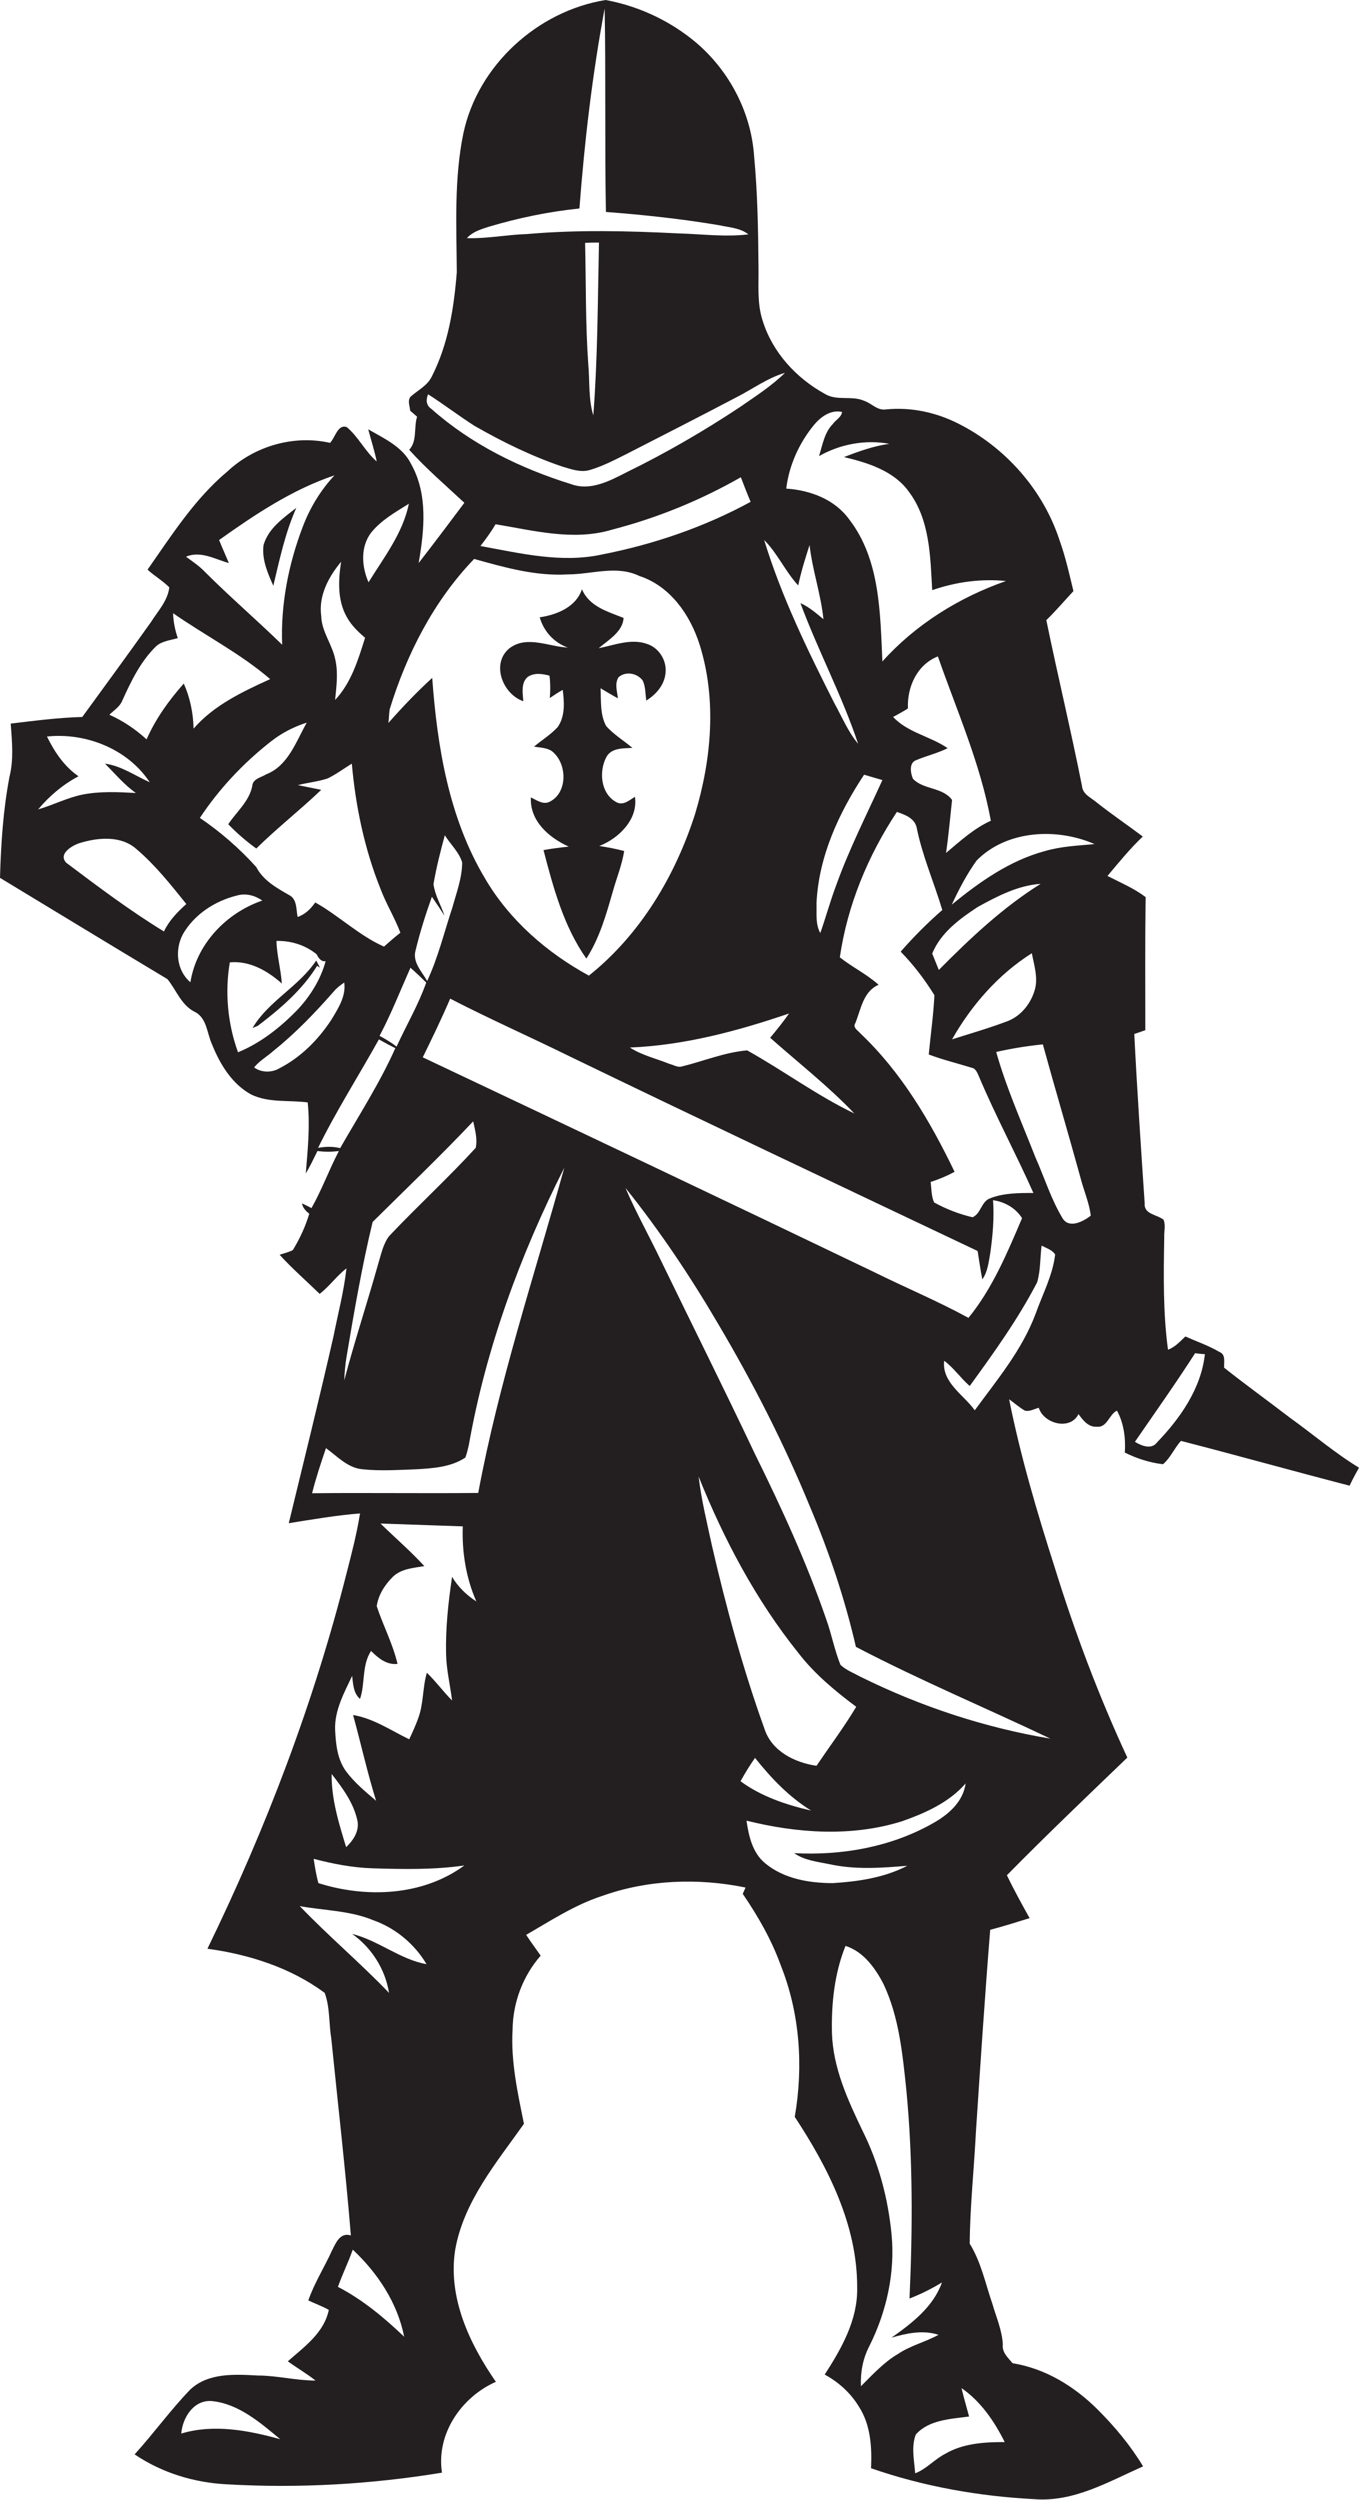 <?xml version="1.0" encoding="utf-8"?>
<!-- Generator: Adobe Illustrator 19.2.0, SVG Export Plug-In . SVG Version: 6.00 Build 0)  -->
<svg version="1.1" id="Layer_1" xmlns="http://www.w3.org/2000/svg" xmlns:xlink="http://www.w3.org/1999/xlink" x="0px" y="0px"
	 viewBox="0 0 431.4 792.5" enable-background="new 0 0 431.4 792.5" xml:space="preserve">
<g>
	<path fill="#231F20" d="M409.1,449.4c-6.9-5.3-14-10.4-20.8-15.8c-0.1-1.8,0.6-4.2-1.5-5c-3.4-2-7.2-3.3-10.8-4.9
		c-1.7,1.6-3.3,3.4-5.5,4.2c-1.6-11.8-1.4-23.7-1.2-35.5c-0.1-1.9,0.5-3.9-0.2-5.7c-2.1-1.7-6.3-1.7-6-5.2
		c-1.2-17.9-2.4-35.8-3.3-53.7c1.2-0.4,2.4-0.8,3.5-1.2c0-14.1-0.1-28.1,0.1-42.2c-3.7-2.8-8-4.6-12.1-6.7
		c3.6-4.3,7.2-8.7,11.2-12.5c-4.8-3.6-9.8-7-14.5-10.7c-1.8-1.6-4.6-2.6-4.8-5.4c-3.5-17.6-7.7-35-11.3-52.5c3-2.9,5.7-6.1,8.6-9.2
		c-1.3-5.4-2.5-10.8-4.4-16.1c-5.2-16-17.2-29.5-32.1-37c-7.1-3.6-15.1-5.3-23-4.5c-2.7,0.4-4.5-1.9-6.8-2.7
		c-4-1.8-8.7,0.1-12.5-2.2c-9.1-5-16.7-13.2-19.8-23.3c-1.8-5.5-1.2-11.4-1.3-17.1c-0.1-11.7-0.3-23.4-1.4-35.1
		c-1-14.5-8.6-28.3-20-37.2C211.3,6,201.9,1.8,192.1,0c-21.6,3.5-40.5,20.7-45.1,42.2c-3,14.5-2.2,29.4-2.1,44.1
		c-0.9,11.3-2.7,22.8-7.9,33c-1.4,3-4.5,4.4-6.8,6.5c-1,1.3-0.2,2.9-0.1,4.4c0.7,0.6,1.5,1.3,2.2,1.9c-1.1,3.5,0.1,7.7-2.5,10.5
		c5.4,6,11.6,11.3,17.5,16.8c-4.8,6.4-9.6,12.8-14.5,19.1c1.8-10.4,3-21.8-2.4-31.4c-2.7-5.5-8.6-8.1-13.6-11
		c0.9,3.4,2,6.8,2.7,10.2c-3.7-3.2-5.8-7.8-9.5-10.9c-2.9-1-3.7,3.4-5.3,5c-11.5-2.6-23.9,1-32.5,9c-10.4,8.7-17.7,20.2-25.4,31.2
		c2.2,2,4.8,3.5,6.9,5.6c-0.5,4.3-3.6,7.5-5.8,11c-7.2,10.1-14.5,20.1-21.8,30.1c-7.6,0.2-15.2,1.2-22.7,2.1
		c0.4,5.6,1,11.3-0.4,16.9C1,256.8,0.3,267.5,0,278.3c17.7,10.7,35.4,21.5,53.1,32.1c2.8,3.4,4.3,8.1,8.5,10.3
		c4.1,1.9,4,6.9,5.7,10.5c2.5,6.2,6.3,12.5,12.4,15.8c5.6,2.7,11.9,1.7,17.9,2.5c0.8,7.5,0,15-0.6,22.5c1.4-2.3,2.5-4.7,3.7-7.1
		c2.2,0.3,4.5,0.3,6.8,0c-3.1,5.9-5.4,12.3-8.7,18.1c-0.7-0.4-2.2-1.1-3-1.5c0.2,1.4,1.2,2.4,2.3,3.3c-1.2,4-3,7.9-5.2,11.5
		c-1.3,0.7-2.8,1-4.2,1.5c4,4.4,8.5,8.3,12.7,12.4c3.1-2.4,5.4-5.7,8.5-8.1c-0.8,7.3-2.7,14.4-4.1,21.5
		c-4.5,19.8-9.4,39.5-14.2,59.3c7.5-1.2,15-2.5,22.6-3.1c-1,6.3-2.6,12.5-4.2,18.7c-10.4,41.2-25.6,81.1-44.2,119.3
		c13.2,1.8,26.4,6,37.2,14c1.7,4.6,1.3,9.8,2.1,14.6c2.1,20.8,4.5,41.5,6.2,62.3c-3.4-1.1-4.8,2.4-6,4.8c-2.4,5.3-5.6,10.3-7.5,15.8
		c2.1,1,4.4,1.8,6.5,3c-1.5,7.3-7.8,11.7-13,16.3c2.9,2.1,6,3.9,8.8,6.1c-6.2,0-12.2-1.6-18.4-1.6c-7.2-0.4-15.6-0.9-21.3,4.4
		c-6.3,6.5-11.6,13.9-17.7,20.6c8.7,5.9,19,9,29.4,9.5c22.7,1.3,45.6,0,68.1-3.7c-1.9-12.3,6.2-24,17.1-28.8
		c-8.4-12.1-15.3-26.8-12.9-41.9c2.7-15.3,13.1-27.6,21.8-39.9c-2-9.9-4.2-19.8-3.6-29.9c0.1-8.6,3.3-17,8.9-23.4
		c-1.5-2.2-3.1-4.3-4.6-6.6c7.8-4.5,15.4-9.5,24-12.3c14.5-5.2,30.5-5.8,45.6-2.7c-0.2,0.5-0.7,1.5-0.9,2c4.8,7,9.1,14.5,12,22.5
		c6.1,15.2,7.3,32.1,4.5,48.2c10.6,16.1,19.9,34.4,19.8,54.2c0.2,10.2-5,19.3-10.3,27.5c4.4,2.4,8.2,5.8,10.8,10.1
		c3.8,5.8,4.2,12.9,3.9,19.6c16.7,5.8,34.3,8.9,51.8,9.8c12.4,1,23.5-5.5,34.5-10.4c-4-6.6-8.9-12.5-14.3-17.9
		c-7.4-7.4-16.6-13.1-27.1-14.8c-1.4-1.7-3.4-3.4-3.1-5.9c-0.2-4.5-2.1-8.7-3.3-12.9c-2.2-6.4-3.6-13.3-7.2-19.1
		c0.1-12,1.4-23.9,2-35.9c1.4-21.2,2.8-42.5,4.5-63.6c4.2-1.1,8.3-2.4,12.5-3.7c-2.5-4.5-5-9-7.2-13.6c12.5-12.7,25.4-25,38.2-37.3
		c-9.1-19.6-16.7-39.8-23.1-60.5c-5.6-17.5-10.8-35.1-14.4-53.1c1.7,1.2,3.2,2.6,5,3.6c1.5,0.4,2.9-0.5,4.4-0.9
		c1.6,5.1,10,7.3,12.6,2c1.4,1.9,3.1,4.2,5.8,4c3.3,0.4,3.9-3.9,6.4-5.1c2.2,4,2.8,8.7,2.5,13.3c3.8,1.9,7.9,3.2,12.1,3.7
		c2.4-2,3.6-5.1,5.7-7.4c17.9,4.6,35.7,9.6,53.5,14.2c0.9-1.9,1.9-3.8,3-5.7C423.5,460.7,416.5,454.7,409.1,449.4z M57.5,771.5
		c0.4-5,3.9-10.7,9.6-10.3c8.6,0.8,15.5,6.9,21.8,12.1C78.8,770.5,67.8,768.4,57.5,771.5z M258.3,134.6c2.1-2.5,5.3-4.8,8.8-4
		c-0.2,1.7-2,2.5-2.9,3.8c-2.7,2.7-3.3,6.7-4.4,10.2c6.7-3.8,14.7-5.3,22.3-3.9c-5,0.7-9.7,2.4-14.4,4.2c7.6,1.8,15.9,4.4,20.6,11
		c6.7,8.9,6.8,20.6,7.4,31.2c7.5-2.6,15.5-3.7,23.4-2.9c-14.9,5.2-28.7,13.8-39.2,25.5c-0.7-15.3-0.7-32.3-10.5-45
		c-4.6-6.4-12.4-9.3-20-9.8C250.3,147.5,253.5,140.4,258.3,134.6z M272.9,327.6c-0.7-0.9-2.5-1.8-1.6-3.2c1.8-4.4,2.5-10.1,7.4-12.2
		c-3.8-3.4-8.4-5.6-12.3-8.7c2.4-16.5,8.9-32.2,18.1-46.1c2.6,0.9,5.7,2,6.3,5.1c1.8,8.9,5.5,17.3,8.1,26
		c-4.7,4.1-9.1,8.5-13.2,13.2c4.1,4.2,7.6,8.8,10.7,13.8c-0.3,6.3-1.2,12.5-1.8,18.8c4.5,1.7,9.1,2.8,13.6,4.2
		c1.3,0.2,1.8,1.6,2.3,2.7c5.3,12.6,11.8,24.6,17.3,37c-4.7,0-9.6,0-14,1.8c-2.6,1.2-2.7,4.8-5.3,5.9c-4.3-1-8.4-2.6-12.2-4.7
		c-0.9-2-0.8-4.3-1.1-6.5c2.6-0.8,5.2-1.9,7.6-3.2C295.1,355.5,285.9,339.9,272.9,327.6z M272.2,235.8c-3.2-3.8-5.1-8.5-7.5-12.8
		c-8.5-16.8-16.8-33.8-22.3-51.8c4.3,4.3,6.7,10,10.8,14.4c0.9-4.3,2.2-8.5,3.6-12.8c0.9,8,3.6,15.6,4.4,23.5
		c-2.3-1.9-4.6-3.9-7.3-5.1C259.5,206.3,267.1,220.5,272.2,235.8z M259,286.3c0.7-14.8,7.1-28.6,15.1-40.7c1.9,0.6,3.8,1.1,5.8,1.7
		c-5,11-10.5,21.8-14.6,33.2c-1.9,5-3.3,10.2-5.1,15.3C258.6,292.9,259.1,289.5,259,286.3z M250.3,321.3c-1.9,2.7-3.9,5.2-6,7.7
		c8.9,7.9,18.4,15.3,26.7,24c-11.9-5.7-22.5-13.6-34-20c-7.1,0.6-13.8,3.4-20.7,5.1c-1.4,0.4-2.6-0.5-3.9-0.8
		c-4.2-1.7-8.7-2.7-12.6-5.2C217,331.4,233.9,326.9,250.3,321.3z M302,329.5c6.2-10.9,14.7-20.6,25.3-27.3c0.7,3.7,2,7.6,1,11.4
		c-1.2,4.4-4.3,8.4-8.6,10.1C313.9,325.9,308,327.6,302,329.5z M297.8,307.5c-0.7-1.7-1.4-3.5-2.1-5.2c2.7-6.6,8.7-11,14.5-14.8
		c6.2-3.4,12.7-6.8,19.9-7.3C318.1,287.7,307.7,297.5,297.8,307.5z M300.1,270.4c0.8-5.6,1.3-11.2,1.9-16.8c-3-4.1-9.1-3.2-12.4-6.7
		c-0.8-1.8-1.3-5.1,1-5.9c3.3-1.4,6.8-2.2,10-3.8c-5.5-3.8-12.6-4.9-17.3-9.9c1.6-0.9,3.2-1.7,4.7-2.7c-0.3-6.8,2.9-13.9,9.5-16.5
		c6,17.2,13.5,34,16.8,52.1C309,262.6,304.6,266.6,300.1,270.4z M155,71.9c9.4-2.8,19-4.8,28.8-5.8c1.6-21.2,4.1-42.5,8-63.4
		c0.4,21.5,0,43,0.4,64.5c12,0.9,24,2.2,35.9,4.2c3.1,0.7,6.6,0.8,9.3,2.9c-7.3,0.9-14.8-0.1-22.1-0.3c-16-0.8-32.1-1.2-48.1,0.2
		c-6.4,0.2-12.7,1.5-19.1,1.3C149.9,73.5,152.5,72.7,155,71.9z M190,76.9c-0.4,18.3-0.4,36.6-1.8,54.8c-1.6-5.3-1.1-10.9-1.6-16.3
		c-0.9-12.8-0.7-25.6-1-38.4C187.1,76.9,188.6,76.9,190,76.9z M136.8,129.6c-1.7-1.1-1.7-3-1-4.6c5,3.2,9.7,6.8,14.7,10
		c8.9,5.1,18.1,9.6,27.8,12.9c2.8,0.8,5.8,2,8.8,1.1c4.1-1.2,7.9-3.2,11.7-5.1c11.7-6,23.3-11.9,34.9-18c5.1-2.6,9.8-6.1,15.3-7.7
		c-4.3,4.2-9.3,7.4-14.2,10.8c-11.6,7.7-23.7,14.7-36.2,20.8c-5.3,2.7-11.3,5.9-17.4,3.7C165.1,148.5,149.5,140.9,136.8,129.6z
		 M238.1,159.1c-14.7,8-30.8,13.5-47.2,16.7c-12.8,2.8-25.9-0.4-38.5-2.7c1.7-2.2,3.4-4.5,4.8-6.9c12.1,2,24.8,5.4,37,1.7
		c14.3-3.7,28-9.3,40.8-16.6C236,153.9,237,156.5,238.1,159.1z M150.4,177.2c9.7,2.7,19.5,5.5,29.7,4.9c7.6,0,15.5-3,22.7,0.5
		c9.8,3.2,16.1,12.3,19.1,21.7c5.5,17.4,3.8,36.4-1.4,53.7c-6.3,19.7-17.4,38.3-33.7,51.3c-13.4-7.3-25.3-17.7-33-30.9
		c-11.4-19.1-15.1-41.6-16.7-63.5c-4.9,4.5-9.5,9.3-13.9,14.3c0.2-1.5,0.2-2.9,0.4-4.3C129,207.3,137.6,190.5,150.4,177.2z
		 M81.3,269c6.6-6.5,13.9-12.2,20.6-18.6c-2.5-0.5-4.9-1-7.4-1.5c3.1-0.8,6.4-1.1,9.4-2.1c2.7-1.3,5.1-3.1,7.7-4.7
		c1.2,13.5,4,27,9.1,39.7c1.8,4.8,4.5,9.1,6.3,13.9c-1.8,1.4-3.5,2.9-5.2,4.4c-7.9-3.5-14.3-9.8-21.8-14c-1.4,2-3.2,3.8-5.6,4.6
		c-0.5-2.5-0.1-5.7-2.8-7c-4-2.3-8.1-4.6-10.3-8.8c-5.3-5.9-11.4-11.2-17.9-15.6c6.1-9.2,13.8-17.4,22.5-24.2
		c3.4-2.7,7.3-4.7,11.4-6c-3.4,6-5.9,13.7-12.9,16.4c-1.6,1-4.3,1.4-4.4,3.8c-1,4.8-5,8.1-7.6,12C75.1,264.1,78.1,266.7,81.3,269z
		 M130.2,306.8c1.7,1.5,3.4,3.1,5,4.7c-2.5,7.1-6.3,13.5-9.4,20.3c-1.7-1.3-3.5-2.4-5.4-3.4C124.1,321.4,127,314,130.2,306.8z
		 M131.8,301.4c1.4-5.8,3.2-11.5,5.2-17.1c1.4,2,2.7,4,4,6c-1.1-3.3-3-6.4-3.5-10c0.9-5.2,2.2-10.4,3.6-15.5
		c1.8,2.9,4.5,5.3,5.5,8.6c0,4.9-1.8,9.6-3.1,14.3c-2.6,7.8-4.5,15.8-8,23.3C133.9,308.1,130.8,305.1,131.8,301.4z M117.7,168.9
		c3.2-4,7.7-6.5,12-9.2c-1.9,9.3-7.9,17-12.8,24.9C114.7,179.6,114.3,173.4,117.7,168.9z M108.2,178.1c-0.9,5.9-1.2,12.2,1.8,17.5
		c1.4,2.6,3.6,4.7,5.8,6.6c-2.2,7-4.4,14.3-9.5,19.7c0.4-4.2,1-8.4,0.1-12.6c-0.9-4.9-4.4-9-4.5-14
		C101,188.9,104.2,182.9,108.2,178.1z M72.6,178.5c-1-2.4-2.1-4.8-3.1-7.3c11.4-8.1,23.2-16,36.6-20.5c-4.4,4.7-7.8,10.3-10.1,16.4
		c-4.5,11.8-7,24.6-6.5,37.3c-8-7.8-16.5-15.1-24.4-23c-1.8-1.9-4-3.4-6.1-4.9C63.6,174.5,68.2,177.3,72.6,178.5z M38.8,222.1
		c2.8-6.2,5.8-12.4,10.7-17.2c1.9-1.7,4.5-1.9,6.9-2.6c-0.9-2.6-1.4-5.2-1.5-7.9c10.2,7.1,21.4,12.8,30.8,20.9
		c-8.8,4-17.9,8.3-24.3,15.7c-0.1-4.9-1.1-9.8-3.1-14.3c-4.7,5.3-8.9,11.1-11.8,17.7c-3.5-3.2-7.5-5.9-11.8-7.8
		C36.1,225.2,38,224.1,38.8,222.1z M14.9,233.5c12.3-1.3,25.6,3.9,32.6,14.5c-4.7-2.1-9-5.2-14.2-5.9c3.2,3.2,6.1,6.7,9.8,9.3
		c-5.6-0.3-11.3-0.6-16.9,0.5c-4.9,1-9.3,3.3-14.1,4.7c3.6-4.3,7.9-7.9,12.8-10.5C20.4,243,17.3,238.4,14.9,233.5z M52,295.3
		c-10.8-6.6-20.9-14.2-31-21.8c-2.6-2.8,1.8-5.4,4.2-6.2c5.8-1.8,13.2-2.5,18.1,1.9c6,5.1,10.9,11.3,15.8,17.4
		C56.3,289.1,53.6,291.9,52,295.3z M60.4,311.4c-4.4-3.7-5-10.3-2.4-15.2c3.6-6.3,10.2-10.6,17.2-12.3c2.8-0.8,5.7,0,8,1.6
		C71.8,289.4,62.3,299.3,60.4,311.4z M75.5,333.6c-3.3-9.1-4.2-19-2.6-28.5c6.3-0.6,12,2.7,16.5,6.7c-0.3-4.5-1.6-9-1.7-13.5
		c4.6-0.1,9.1,1.3,12.7,4.2c0.6,1.1,1.4,2.5,2.9,2.2c-1.6,5.9-5,11.3-9.2,15.7C88.8,325.8,82.6,330.7,75.5,333.6z M88.6,338.7
		c-2.4,1.4-5.7,1.4-8-0.3c1.7-2.1,4.2-3.5,6.2-5.3c7-5.6,13.2-12.1,19.1-18.8c0.9-1.1,2.1-2,3.3-2.8c0.6,4.4-2,8.3-4.1,11.8
		C100.9,329.7,95.4,335.2,88.6,338.7z M107.9,364c-2.3-0.6-4.7-0.5-7-0.1c5.8-11.8,12.9-22.9,19.3-34.4c1.7,1,3.4,1.9,5.2,2.8
		C120.5,343.3,113.9,353.5,107.9,364z M109.9,430.3c2.4-14.3,4.9-28.8,8.3-42.9c10.7-10.6,21.6-21,31.9-31.9
		c0.6,2.8,1.4,5.6,0.8,8.4c-8.8,9.6-18.4,18.4-27.4,27.9c-1.9,2.4-2.5,5.5-3.4,8.4c-3.5,12.5-7.6,24.9-10.9,37.4
		C109.3,435.2,109.5,432.7,109.9,430.3z M107.2,725c1.4-4,3.3-7.8,4.7-11.8c7.9,7.4,14.2,16.9,16.3,27.6
		C121.9,734.8,115.1,729.1,107.2,725z M111.7,613.1c6.2,4.4,10.5,11.2,11.7,18.7c-9.1-9.5-19.2-18-28.3-27.5
		c7.8,1.4,16,1.4,23.4,4.5c7,2.5,13,7.5,16.8,13.9C126.9,621.2,120.1,615.2,111.7,613.1z M101,597c-0.7-2.5-1.1-5.1-1.5-7.7
		c6.1,1.6,12.3,2.8,18.6,3c9.7,0.3,19.6,0.5,29.2-0.9C134.1,601.1,116.2,601.8,101,597z M105.2,562.4c3.5,4.5,7,9.2,8.2,14.9
		c0.6,3.3-1.4,6.2-3.6,8.3C107.5,578.1,105.1,570.4,105.2,562.4z M143.4,499.9c-1.2,8.1-2.1,16.3-1.9,24.5c0.1,5,1.3,9.8,1.9,14.7
		c-2.8-2.8-5.1-6-8-8.8c-1.4,4.8-1,9.9-2.8,14.6c-0.8,2.2-1.8,4.4-2.8,6.5c-5.8-2.8-11.3-6.6-17.8-7.7c2.5,9.1,4.5,18.2,7.3,27.2
		c-3.4-2.9-6.8-5.7-9.5-9.3c-2.8-3.8-3.3-8.7-3.5-13.3c-0.2-6.1,2.9-11.7,5.4-17c0.3,2.6,0.4,5.5,2.5,7.3c1.7-4.9,0.5-10.6,3.5-15.2
		c2.3,2.3,5,4.5,8.4,4.1c-1.5-6.4-4.6-12.2-6.6-18.3c0.5-3.6,2.6-6.8,5.1-9.3c2.7-2.6,6.5-2.8,10-3.4c-4.4-4.8-9.3-9-13.9-13.5
		c8.7,0.3,17.4,0.6,26.1,0.9c-0.3,8.1,1,16.3,4.3,23.8C148,505.7,145.3,503.1,143.4,499.9z M151.7,473.3
		c-17.5,0.2-35.1-0.1-52.7,0.1c1.2-4.8,2.8-9.6,4.4-14.3c3.6,2.6,6.9,6.3,11.6,6.7c5.7,0.6,11.4,0.2,17.1,0c5.3-0.3,11-0.7,15.5-3.7
		c0.5-1.3,0.8-2.6,1.1-3.9c5.4-30.7,16.3-60.3,30.3-88C169.5,404.4,158.2,438.3,151.7,473.3z M134.1,335.2c3-6.1,6-12.3,8.7-18.6
		c12.4,6.4,25.3,12.1,37.9,18.3c43,20.8,86.2,41.2,129.4,61.7c0.5,3,0.9,6,1.5,9c1.7-2.4,2-5.4,2.5-8.2c0.8-5.6,1.3-11.3,0.9-16.9
		c3.7,0.5,7.2,2.5,9.2,5.7c-4.7,11-9.4,22.3-17,31.6c-9.7-5.3-20-9.6-29.9-14.5C229.6,380.4,181.9,357.8,134.1,335.2z M221.6,468.1
		c8,19.9,18.2,39.2,31.7,56c5.1,6.6,11.6,12,18.3,17c-3.9,6.5-8.4,12.5-12.6,18.7c-6.9-1-14.2-4.6-16.5-11.7
		c-6.8-18.9-12.1-38.3-16.6-57.8C224.3,482.9,222.5,475.6,221.6,468.1z M234.9,564.7c1.4-2.5,2.9-5,4.6-7.4
		c5.1,6.4,10.8,12.4,17.8,16.7C249.4,572.2,241.4,569.5,234.9,564.7z M242.7,590.7c-4-3.3-5.2-8.6-5.9-13.5
		c16.1,4,33.3,5.2,49.3,0.2c7.4-2.6,15-6,20.2-12c-0.8,5.9-5.6,10-10.5,12.7c-13.3,7.5-28.8,10.2-43.9,9.4c3.3,2.3,7.3,2.7,11.2,3.5
		c8.2,1.8,16.5,1.2,24.7,0.5c-7.3,3.8-15.6,5-23.6,5.5C256.6,597,248.6,595.6,242.7,590.7z M273.1,756.5c-0.2-4.4,0.6-8.7,2.6-12.6
		c5.5-10.9,8.3-23.4,7.1-35.6c-1.1-11.4-4.1-22.6-9.2-32.8c-4.7-9.8-9.4-20-9.7-31.1c-0.2-9.3,0.8-18.8,4.3-27.5
		c5.7,1.8,9.5,7.1,12.1,12.2c4.9,10.4,6,22.1,7.2,33.5c2.1,21.9,2,44.1,1,66.1c3.6-1.4,7-3.1,10.3-5.1c-2.8,7.8-9.5,12.9-16,17.5
		c4.8-1.4,10-2.5,14.9-0.9c-4.2,2.3-8.9,3.4-12.9,6.1C280.5,748.8,276.8,752.8,273.1,756.5z M318.7,774.2c-6.5,0-13.3,0.4-19,3.8
		c-3.3,1.7-5.9,4.8-9.4,6.1c-0.3-4.1-1.3-8.4,0.2-12.3c4.2-4.7,11.1-4.9,16.9-5.7c-0.8-3-1.7-6-2.4-9
		C311.1,761.3,315.4,767.6,318.7,774.2z M333.2,551.2c-20.9-3.5-41.2-10.2-60.2-19.6c-2.2-1.2-4.6-2.1-6.4-3.8
		c-1.9-4.7-2.8-9.7-4.5-14.4c-6.2-18-14.2-35.4-22.6-52.4c-9.8-20.7-20.1-41.3-30.1-61.9c-3.6-7.5-7.7-14.8-11-22.5
		c10.9,13.6,20.6,28.1,29.4,43.1c11,18.6,20.9,37.9,29.1,57.9c6.1,14.4,11.1,29.3,14.6,44.5C291.6,532.6,312.6,541.4,333.2,551.2z
		 M328.5,416.5c-4.3,11.5-12.2,20.9-19.3,30.6c-3.5-4.9-10.5-8.8-9.7-15.7c3.1,2.3,5.2,5.5,8.1,8c7.7-10.6,15.4-21.3,21.4-32.9
		c1.1-3.8,0.9-7.7,1.4-11.6c1.5,0.8,3.3,1.3,4.3,2.8C333.9,404.4,330.7,410.3,328.5,416.5z M337.1,386.3c-3.7-6.1-5.8-13-8.7-19.5
		c-4.3-11-9.2-21.9-12.4-33.3c4.9-1.1,9.8-1.9,14.8-2.4c3.9,14.2,8.1,28.3,12,42.5c1,3.9,2.7,7.7,3.2,11.8
		C343.7,387.2,339.2,389.6,337.1,386.3z M331.5,269.8c-11.2,3-20.8,9.8-29.6,17c2.3-4.9,4.8-9.7,7.9-14c9.6-9.7,25.5-10.4,37.4-5.2
		C341.9,268.1,336.6,268.3,331.5,269.8z M367,457.3c-1.8,2.4-5,1-7-0.2c6.4-9.3,13-18.6,19.1-28.1c0.8,0.1,2.3,0.3,3.1,0.3
		C381,440.2,374.4,449.6,367,457.3z"/>
	<path fill="#231F20" d="M94,161c-4.1,3.2-8.9,6.5-10.4,11.8c-0.6,4.5,1.3,8.9,3.1,12.9C88.7,177.3,90.5,168.8,94,161z"/>
	<path fill="#231F20" d="M166,222.3c-0.2-2.6-0.8-5.8,1.4-7.7c2.1-1.4,4.6-1,6.9-0.4c0.3,2.3,0.3,4.7,0.1,7.1
		c1.3-0.9,2.7-1.8,4.1-2.6c0.5,3.9,0.8,8.4-1.6,11.8c-2.2,2.4-5,4.1-7.5,6.2c2.2,0.4,4.8,0.3,6.4,2.1c4.1,4,4.1,12.5-1.3,15.3
		c-2.1,1.2-4.2-0.4-6.1-1.3c-0.4,7.5,5.8,12.8,12,15.6c-2.7,0.3-5.3,0.6-8,1.1c3.1,11.9,6.4,24.2,13.6,34.4c4.2-6.5,6.3-14,8.4-21.3
		c1.2-4.3,2.9-8.4,3.6-12.8c-2.6-0.7-5.3-1.2-7.9-1.6c6.2-2.4,12.4-8.5,11.3-15.6c-1.8,1.1-3.7,2.9-5.9,1.7c-5-2.7-5.6-9.8-3.1-14.4
		c1.7-2.9,5.3-2.6,8.2-2.8c-2.7-2.3-5.9-4.2-8.3-6.9c-2-3.6-1.6-8-1.8-12c1.8,1.1,3.7,2.2,5.5,3.2c-0.2-2.2-1.1-4.6,0.2-6.7
		c2.3-2,6-1.3,7.7,1.1c0.9,2,0.8,4.2,1.1,6.3c3.1-1.9,5.7-4.9,6.1-8.6c0.5-3.9-1.9-8-5.7-9.3c-5.1-1.9-10.4,0.3-15.5,1.3
		c3.1-2.6,7.7-5.3,7.9-9.6c-5-2-10.9-3.6-13.2-9.1c-1.9,5.7-8,8.1-13.4,8.9c1.3,4.5,4.5,8,8.9,9.6c-6.1-0.3-13.1-4-18.6,0.3
		C155.7,210.5,159.5,220.1,166,222.3z"/>
	<path fill="#231F20" d="M101.5,306.8c-0.4-0.8-0.8-1.6-1.2-2.3c-5.5,8.3-15.1,12.8-20.2,21.4c0.4-0.2,1.3-0.5,1.7-0.7
		c7.1-5.4,14-11.3,18.8-19L101.5,306.8z"/>
</g>
</svg>
